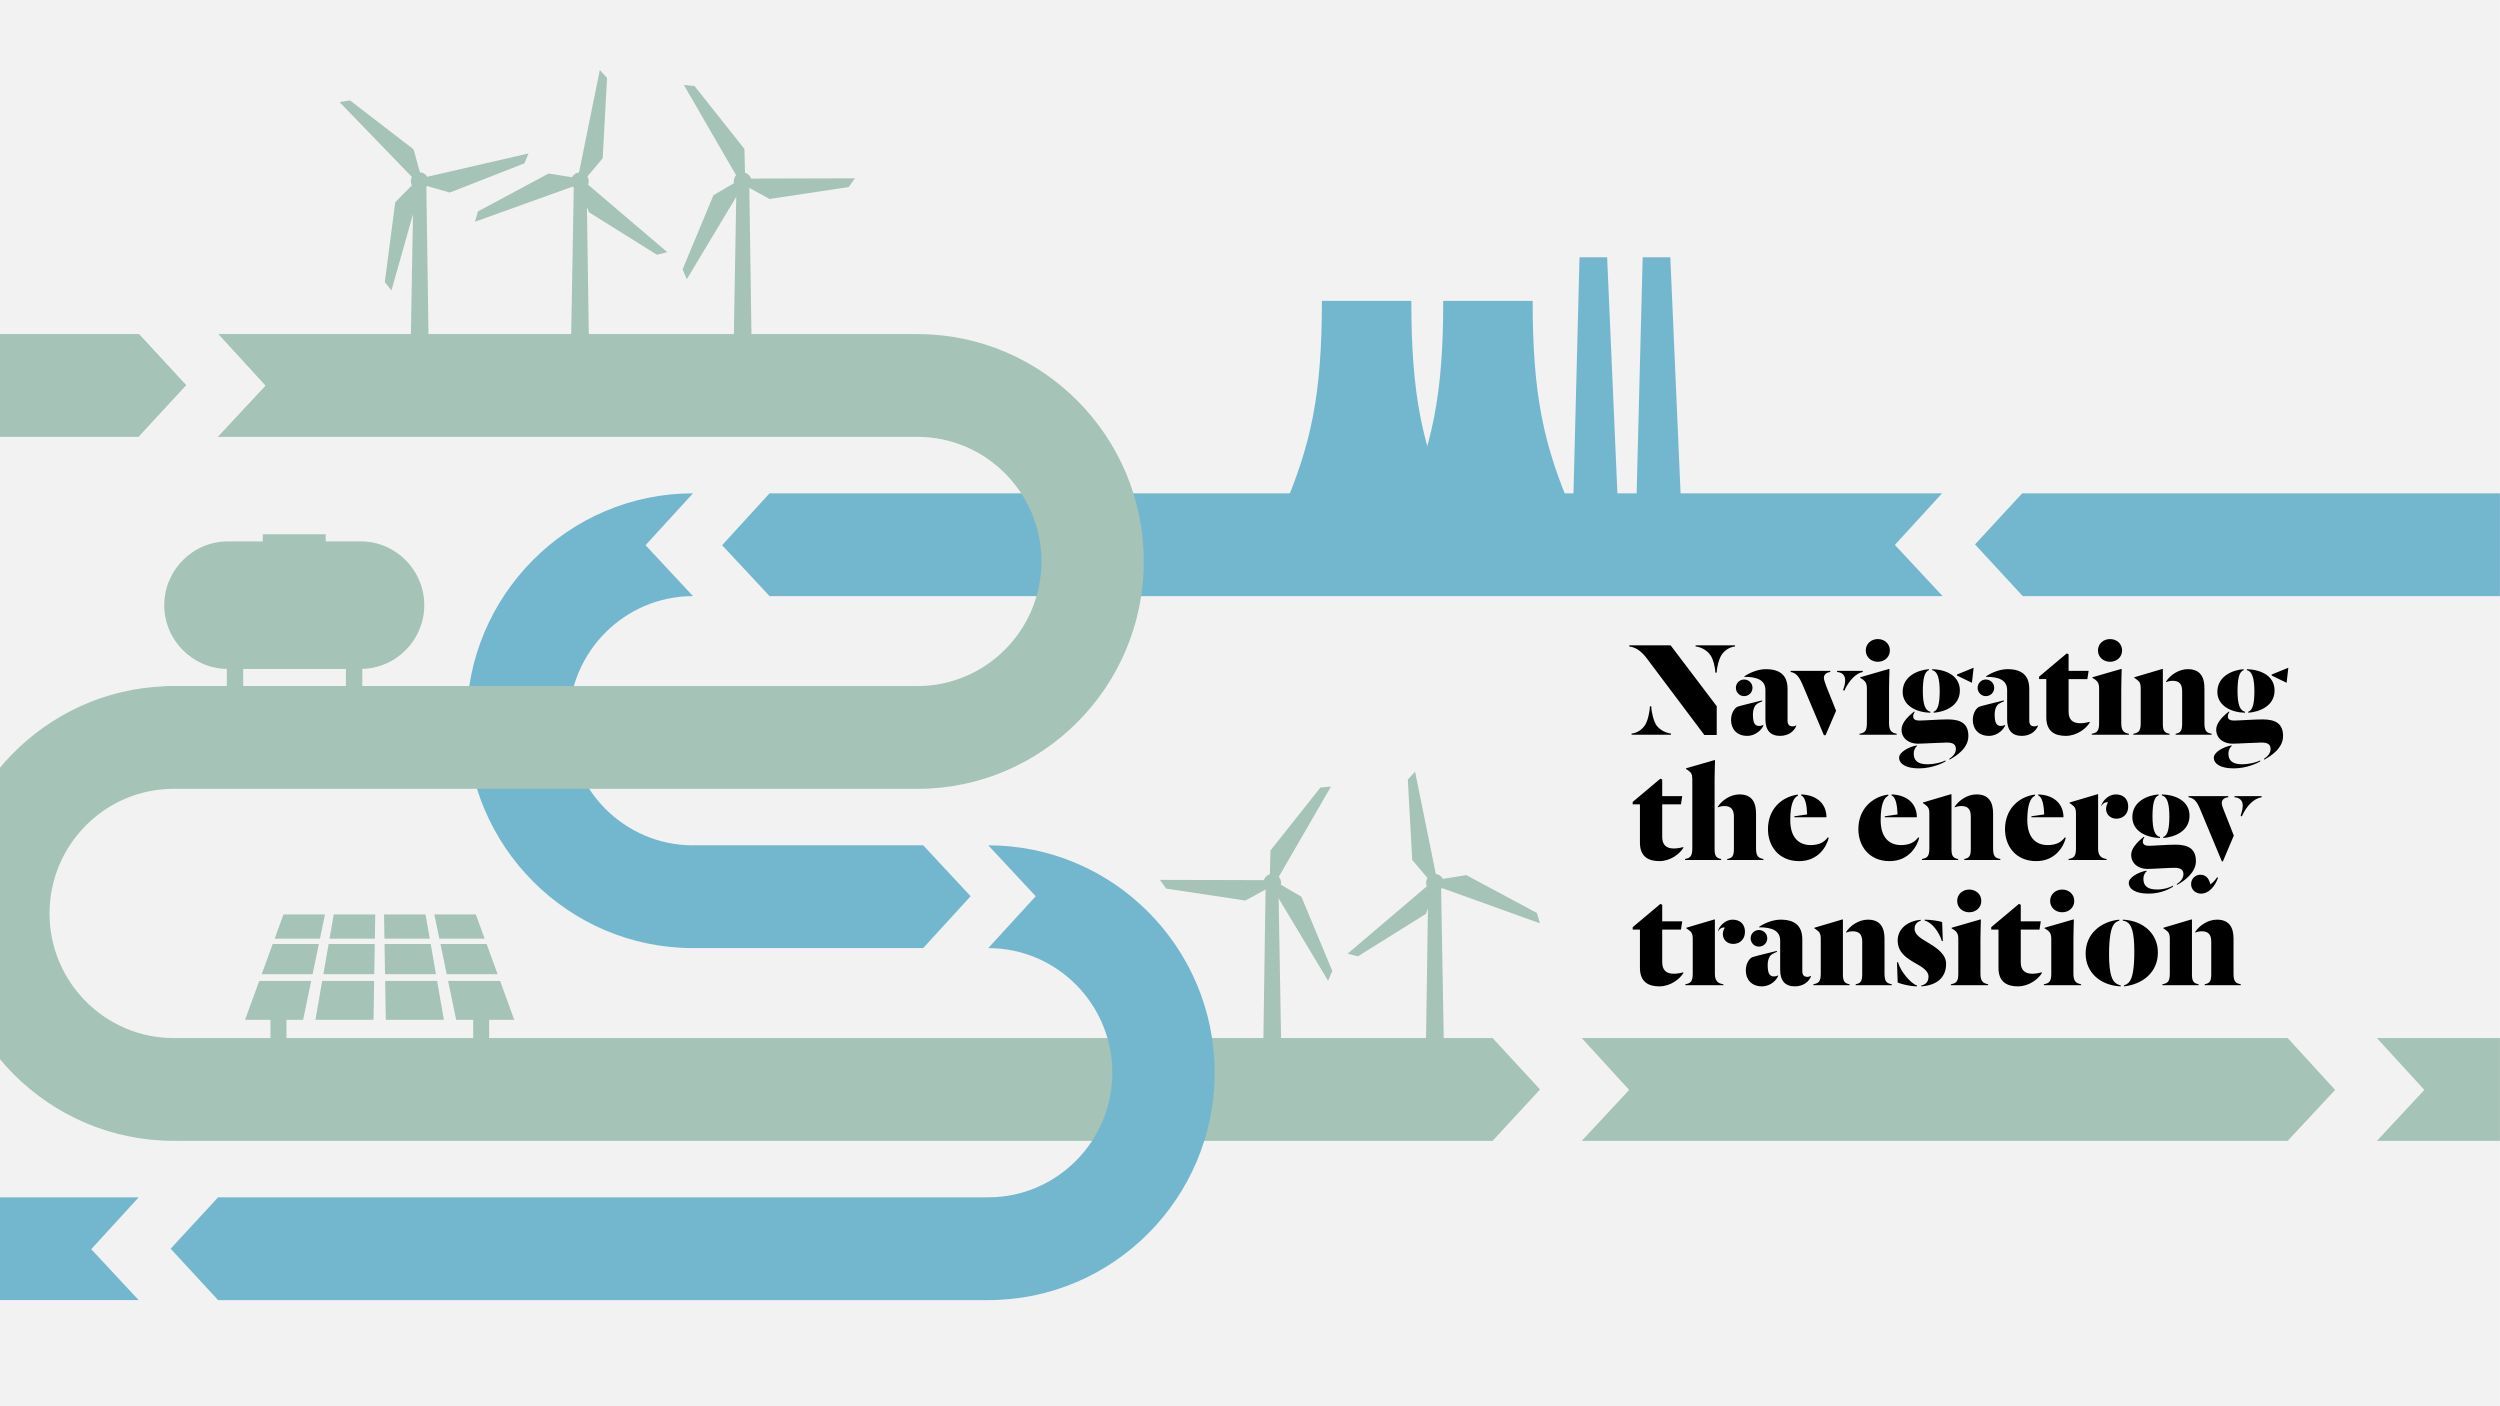 <?xml version="1.0" encoding="UTF-8"?>
<svg id="Layer_1" xmlns="http://www.w3.org/2000/svg" xmlns:xlink="http://www.w3.org/1999/xlink" version="1.1" viewBox="0 0 1920 1080">
  <!-- Generator: Adobe Illustrator 29.4.0, SVG Export Plug-In . SVG Version: 2.1.0 Build 152)  -->
  <defs>
    <style>
      .st0 {
        fill: none;
      }

      .st1 {
        fill: #a5c3b6;
      }

      .st2 {
        clip-path: url(#clippath-1);
      }

      .st3 {
        clip-path: url(#clippath-2);
      }

      .st4 {
        fill: #fff;
      }

      .st5 {
        fill: #73b7cf;
      }

      .st6 {
        fill: #f2f2f2;
      }

      .st7 {
        clip-path: url(#clippath);
      }
    </style>
    <clipPath id="clippath">
      <rect class="st0" x="-.06" y="-.041" width="1920" height="1080.081"/>
    </clipPath>
    <clipPath id="clippath-1">
      <rect class="st0" x="-.06" y="-.041" width="1920" height="1080.081"/>
    </clipPath>
    <clipPath id="clippath-2">
      <rect class="st0" x="-.06" y="-.041" width="1920" height="1080.081"/>
    </clipPath>
  </defs>
  <g class="st7">
    <rect class="st6" x="-81.81" y="-217.278" width="2510.588" height="1514.559"/>
    <path class="st5" d="M745.446,688.292l-36.44-39.109h-176.788v.024c-52.526-.012-95.258-42.936-95.258-95.699,0-52.764,42.74-95.695,95.278-95.695h-.019l-36.44-39.108,36.44-39.83c-95.864.012-173.857,78.347-173.857,174.634,0,96.295,78.001,174.637,173.876,174.637v-.024h176.768l36.44-39.83Z"/>
    <polygon class="st5" points="2428.778 378.875 2428.778 457.813 591.024 457.813 554.584 418.705 591.024 378.875 2428.778 378.875"/>
  </g>
  <path class="st4" d="M976.595,728.143h0Z"/>
  <line class="st5" x1="532.238" y1="378.875" x2="532.217" y2="378.875"/>
  <g class="st2">
    <path class="st4" d="M532.22,378.875h0Z"/>
    <polygon class="st1" points="106.977 256.566 -696.151 256.566 -696.151 335.503 106.548 335.503 143.201 295.803 106.977 256.566"/>
    <path class="st1" d="M704.554,256.566H167.533l36.239,39.608-36.648,39.329h537.43c52.539,0,95.279,42.932,95.279,95.695,0,52.764-42.733,95.687-95.258,95.699v-.024H127.528l-.128.133c-93.14,3.15-167.949,80.222-167.949,174.524,0,96.295,78.001,174.632,173.876,174.632l36.439-39.829-36.439-39.108c-52.537,0-95.282-42.927-95.282-95.695s42.744-95.699,95.282-95.699v-.02h571.227v.024c95.876,0,173.873-78.342,173.873-174.637,0-96.29-77.996-174.632-173.873-174.632"/>
    <polygon class="st5" points="106.524 919.534 -438.35 919.534 -474.789 959.364 -438.35 998.473 106.492 998.473 70.069 959.38 106.524 919.534"/>
  </g>
  <polygon class="st1" points="1146.312 797.226 133.325 797.226 163.701 836.335 133.325 876.164 1146.312 876.164 1182.751 836.697 1146.312 797.226"/>
  <g class="st3">
    <polygon class="st1" points="1756.932 797.226 1214.767 797.226 1251.214 837.06 1214.779 876.164 1756.932 876.164 1793.367 837.056 1756.932 797.226"/>
    <polygon class="st1" points="2367.634 797.226 1825.469 797.226 1861.904 837.06 1825.481 876.164 2367.634 876.164 2404.068 837.056 2367.634 797.226"/>
  </g>
  <polygon class="st5" points="1213.063 197.576 1234.281 197.576 1242.873 395.02 1208.011 395.02 1213.063 197.576"/>
  <polygon class="st5" points="1261.571 197.576 1282.8 197.576 1291.393 395.02 1256.518 395.02 1261.571 197.576"/>
  <path class="st5" d="M1083.895,231.075h-68.68c0,72.325-8.263,111.216-31.334,163.947h131.344c-23.068-52.731-31.329-91.622-31.329-163.947"/>
  <path class="st5" d="M1177.085,231.075h-68.68c0,72.325-8.261,111.216-31.334,163.947h131.347c-23.072-52.731-31.333-91.622-31.333-163.947"/>
  <polygon class="st1" points="984.561 837.117 969.706 837.117 972.056 675.982 981.738 675.982 984.561 837.117"/>
  <path class="st1" d="M978.202,677.221c-.274,0-.554-.04-.827-.116-1.331-.374-2.202-1.559-2.17-2.944l.505-20.97,38.333-48.334,8.153-.793-41.449,71.668c-.55.946-1.509,1.489-2.547,1.489"/>
  <path class="st1" d="M956.433,691.618l-60.831-9.179-4.776-6.695,83.134.226c1.312.008,2.406.866,2.727,2.135.322,1.268-.236,2.545-1.379,3.178l-18.874,10.336Z"/>
  <path class="st1" d="M1019.967,753.239l-42.884-71.45c-.683-1.136-.518-2.525.404-3.468.923-.938,2.302-1.123,3.445-.463l18.525,10.815,23.738,56.997-3.228,7.569Z"/>
  <path class="st1" d="M983.882,677.997c0,3.754-3.028,6.795-6.766,6.795-3.737,0-6.765-3.041-6.765-6.795,0-3.755,3.028-6.796,6.765-6.796,3.738,0,6.766,3.041,6.766,6.796"/>
  <polygon class="st1" points="1109.48 837.117 1094.624 837.117 1096.975 675.982 1106.656 675.982 1109.48 837.117"/>
  <path class="st1" d="M1042.902,734.452l-7.961-1.981,63.018-53.654c1.031-.878,2.487-.955,3.605-.162,1.12.798,1.548,2.196,1.063,3.485l-7.504,19.668-52.221,32.644Z"/>
  <path class="st1" d="M1182.629,709.092l-77.712-27.967c-1.296-.472-2.082-1.708-1.949-3.082.128-1.376,1.122-2.445,2.482-2.665l20.65-3.299,54.267,29.099,2.262,7.915Z"/>
  <path class="st1" d="M1101.121,673.756l.005.004c-.005,0-.005-.004-.005-.004M1100.319,677.433c-.851,0-1.673-.374-2.262-1.075l-13.479-15.971-3.365-61.694,5.564-6.046,16.478,81.19c.281,1.354-.373,2.682-1.617,3.287-.428.209-.877.31-1.319.31"/>
  <path class="st1" d="M1108.8,677.997c0,3.754-3.028,6.795-6.765,6.795-3.738,0-6.766-3.041-6.766-6.795,0-3.755,3.028-6.796,6.766-6.796,3.737,0,6.765,3.041,6.765,6.796"/>
  <polygon class="st1" points="577.721 298.312 562.866 298.312 565.689 137.177 575.37 137.177 577.721 298.312"/>
  <path class="st1" d="M568.744,137.15c-1.192,0-2.295-.624-2.925-1.711l-40.594-70.185,8.162.802,38.328,48.329.461,19.255c.041,1.587-.958,2.947-2.482,3.38-.317.089-.638.132-.95.132"/>
  <path class="st1" d="M590.994,152.813l-16.988-9.309c-1.372-.749-2.038-2.275-1.649-3.798.382-1.518,1.685-2.542,3.249-2.545l80.993-.222-4.773,6.695-60.831,9.18Z"/>
  <path class="st1" d="M527.458,214.437l-3.225-7.573,23.735-57.001,17.598-10.268c1.255-.728,2.775-.515,3.778.511,1.01,1.032,1.19,2.559.449,3.8l-42.336,70.53Z"/>
  <path class="st1" d="M563.544,139.192c0,3.754,3.028,6.795,6.766,6.795,3.737,0,6.765-3.041,6.765-6.795s-3.028-6.796-6.765-6.796c-3.738,0-6.766,3.042-6.766,6.796"/>
  <polygon class="st1" points="452.801 298.312 437.946 298.312 440.769 137.177 450.45 137.177 452.801 298.312"/>
  <path class="st1" d="M504.526,195.649l-52.224-32.652-7.797-20.451c-.445-1.171-.048-2.497.974-3.222,1.019-.729,2.394-.665,3.349.145l63.65,54.19-7.953,1.99Z"/>
  <path class="st1" d="M364.799,170.288l2.262-7.911,54.262-29.107,20.642,3.299c1.36.217,2.358,1.289,2.487,2.667.128,1.378-.658,2.619-1.953,3.085l-77.7,27.967Z"/>
  <path class="st1" d="M447.073,138.678c-.437,0-.882-.101-1.308-.306-1.235-.601-1.884-1.914-1.612-3.268l16.499-81.266,5.559,6.046-3.36,61.698-13.536,16.036c-.586.692-1.399,1.06-2.242,1.06"/>
  <path class="st1" d="M438.626,139.192c0,3.754,3.028,6.795,6.765,6.795,3.738,0,6.766-3.041,6.766-6.795s-3.028-6.796-6.766-6.796c-3.737,0-6.765,3.042-6.765,6.796"/>
  <polygon class="st1" points="329.691 298.312 314.835 298.312 317.659 137.177 327.34 137.177 329.691 298.312"/>
  <path class="st1" d="M300.626,223.069l-5.093-6.453,7.997-61.259,15.328-15.608c.882-.887,2.242-1.072,3.325-.439,1.074.632,1.588,1.913,1.247,3.118l-22.804,80.641Z"/>
  <path class="st1" d="M320.03,138.374c-.814,0-1.617-.33-2.226-.962l-57.081-59.056,8.113-1.2,47.994,36.937c.546.423.931.995,1.111,1.655l5.109,18.65c.385,1.402-.2,2.829-1.456,3.553-.497.282-1.034.422-1.564.422"/>
  <path class="st1" d="M345.435,147.868l-20.453-5.832c-1.28-.367-2.122-1.511-2.09-2.848.032-1.342.931-2.446,2.235-2.743l80.803-18.605-3.175,7.592-57.319,22.437Z"/>
  <path class="st1" d="M315.516,139.192c0,3.754,3.028,6.795,6.765,6.795,3.738,0,6.766-3.041,6.766-6.795s-3.028-6.796-6.766-6.796c-3.737,0-6.765,3.042-6.765,6.796"/>
  <path class="st1" d="M277.085,415.804h-26.919v-5.47h-48.33v5.47h-26.919c-26.822,0-48.764,22.042-48.764,48.977,0,26.695,21.554,48.547,48.038,48.946v18.919h12.585v-18.883h78.883v18.883h12.585v-18.943c26.284-.629,47.604-22.372,47.604-48.922,0-26.935-21.941-48.977-48.763-48.977"/>
  <rect class="st1" x="207.73" y="766.997" width="12.252" height="32.386"/>
  <rect class="st1" x="363.419" y="766.997" width="12.252" height="32.386"/>
  <polygon class="st1" points="232.81 783.187 188.205 783.187 199.094 753.347 238.999 753.347 232.81 783.187"/>
  <polygon class="st1" points="286.854 783.187 242.249 783.187 247.443 753.347 287.352 753.347 286.854 783.187"/>
  <polygon class="st1" points="340.899 783.187 296.294 783.187 295.796 753.347 335.705 753.347 340.899 783.187"/>
  <polygon class="st1" points="394.942 783.187 350.337 783.187 344.15 753.347 384.054 753.347 394.942 783.187"/>
  <polygon class="st1" points="240.068 748.193 200.973 748.193 209.448 724.967 244.884 724.967 240.068 748.193"/>
  <polygon class="st1" points="287.437 748.193 248.343 748.193 252.385 724.967 287.822 724.967 287.437 748.193"/>
  <polygon class="st1" points="334.806 748.193 295.712 748.193 295.322 724.967 330.763 724.967 334.806 748.193"/>
  <polygon class="st1" points="382.175 748.193 343.081 748.193 338.263 724.967 373.701 724.967 382.175 748.193"/>
  <polygon class="st1" points="245.73 720.894 210.931 720.894 217.717 702.3 249.589 702.3 245.73 720.894"/>
  <polygon class="st1" points="287.892 720.894 253.093 720.894 256.333 702.3 288.2 702.3 287.892 720.894"/>
  <polygon class="st1" points="330.054 720.894 295.255 720.894 294.945 702.3 326.817 702.3 330.054 720.894"/>
  <polygon class="st1" points="372.215 720.894 337.416 720.894 333.561 702.3 365.433 702.3 372.215 720.894"/>
  <path class="st5" d="M758.987,649.205l36.439,39.109-36.439,39.83c52.537,0,95.279,42.927,95.279,95.695,0,52.767-42.741,95.699-95.279,95.699v-.005H167.492l-36.444,39.476,36.44,39.467h591.5c95.876,0,173.873-78.342,173.873-174.637,0-96.292-77.996-174.633-173.873-174.633"/>
  <polygon class="st6" points="106.977 256.566 167.533 256.566 203.772 296.174 167.123 335.503 106.548 335.503 143.201 295.803 106.977 256.566"/>
  <polygon class="st6" points="1553.613 378.243 1492.084 378.243 1455.277 418.484 1492.504 458.443 1554.045 458.443 1516.806 418.106 1553.613 378.243"/>
  <path d="M1274.4,757.528c8.725,0,15.913-5.887,18.421-10.246v-.546c-1.416.437-4.572,1.091-7.296,1.091-5.785,0-8.941-2.725-8.941-8.83v-25.072h14.389l.984-6.323h-15.373v-12.755l-1.416-.654-21.266,17.878v1.854h5.568v29.433c0,11.119,6.972,14.171,14.929,14.171h0ZM1331.092,724.934c5.232,0,9.049-3.706,9.049-9.266,0-5.778-3.6-9.375-9.601-9.375-5.124,0-9.805,4.36-11.113,8.612v.436c1.308-2.289,3.048-3.052,4.356-3.052.324,0,.768.109.876.218-.768.98-1.524,2.943-1.524,4.905,0,4.361,3.372,7.522,7.957,7.522h0ZM1317.027,706.402l-.216-.328-21.698,6.433v.545c.54.217,1.524.873,1.968,1.308,1.848,1.308,2.94,2.725,2.94,6.54v26.708c0,6.214-1.524,7.522-5.676,8.285v.763h29.222v-.763c-4.14-.545-6.54-2.507-6.54-7.958v-41.534h0ZM1350.929,712.179c9.805,0,16.237,2.398,16.237,10.248v22.456c0,8.285,3.816,12.645,11.233,12.645,6.864,0,11.005-3.924,12.421-7.63v-.437c-.54.328-1.632.763-2.724.763-2.616,0-3.924-1.308-3.924-4.578v-24.201c0-9.375-4.68-15.152-16.669-15.152-5.785,0-12.325,2.616-16.573,5.56v.326h0ZM1362.378,749.898c-3.276,0-4.801-2.181-4.801-8.939,0-2.507.648-5.014,1.74-6.65,1.092-1.527,3.492-2.507,5.34-3.27v-.763c-4.788,1.199-16.561,4.034-18.745,4.797-2.076.763-5.124,4.469-5.124,10.248,0,6.758,4.248,12.209,12.433,12.209,6.972,0,11.545-5.451,12.421-8.067v-.436c-.54.436-2.076.872-3.264.872h0ZM1344.497,720.574c0,3.597,2.832,6.431,6.324,6.431,3.588,0,6.432-2.835,6.432-6.431,0-3.489-2.844-6.323-6.432-6.323-3.492,0-6.324,2.835-6.324,6.323h0ZM1430.183,748.481c0,5.232-1.428,6.759-5.016,7.413v.763h27.686v-.763c-4.032-.763-5.556-2.071-5.556-8.285v-26.708c0-8.503-3.168-14.607-12.757-14.607-7.092,0-13.741,4.688-16.789,9.593v.327c1.416-.545,3.384-.981,5.124-.981,5.016,0,7.309,2.398,7.309,8.066v25.183h0ZM1415.35,706.402l-.216-.328-21.697,6.433v.545c.552.217,1.524.873,1.968,1.308,1.848,1.308,2.94,2.725,2.94,6.54v26.708c0,6.214-1.524,7.522-5.664,8.285v.763h27.794v-.763c-3.708-.654-5.124-2.181-5.124-7.413v-42.079h0ZM1475.09,706.402c-10.465.98-17.665,7.195-17.665,15.806,0,9.157,6.541,13.409,12.865,17.116,5.785,3.27,10.801,6.104,10.801,10.683,0,4.141-2.292,6.213-5.568,6.867v.654c11.773-.763,19.081-6.65,19.081-17.224,0-7.194-6.324-11.773-13.513-16.134-5.124-3.161-10.693-5.886-10.693-10.902,0-3.706,2.508-5.559,4.692-6.104v-.763h0ZM1478.139,707.056c5.341.981,11.233,8.83,13.189,15.697h.768l-.54-14.607c-1.752-.654-8.185-1.853-13.417-1.853v.763h0ZM1472.258,756.874c-4.8-1.525-12.649-10.792-14.605-17.878h-.768l.54,15.589c2.952,1.308,9.925,2.943,14.833,2.943v-.654h0ZM1503.977,747.608c0,6.214-1.524,7.522-5.664,8.285v.763h28.562v-.763c-3.924-.763-5.892-2.181-5.892-8.285v-26.163c0-4.36.216-10.574.324-15.043l-.216-.328-22.238,6.433v.545c.552.217,1.74.98,2.184,1.308,1.848,1.417,2.94,2.943,2.94,6.759v26.49h0ZM1503.101,691.903c0,5.124,4.152,8.721,9.265,8.721,5.124,0,9.277-3.597,9.277-8.721,0-5.123-4.152-8.721-9.277-8.721-5.112,0-9.265,3.598-9.265,8.721h0ZM1549.76,757.528c8.725,0,15.913-5.887,18.421-10.246v-.546c-1.416.437-4.572,1.091-7.296,1.091-5.785,0-8.941-2.725-8.941-8.83v-25.072h14.389l.984-6.323h-15.373v-12.755l-1.416-.654-21.266,17.878v1.854h5.568v29.433c0,11.119,6.973,14.171,14.929,14.171h0ZM1575.382,747.608c0,6.214-1.524,7.522-5.677,8.285v.763h28.562v-.763c-3.924-.763-5.88-2.181-5.88-8.285v-26.163c0-4.36.216-10.574.324-15.043l-.216-.328-22.238,6.433v.545c.54.217,1.74.98,2.184,1.308,1.848,1.417,2.94,2.943,2.94,6.759v26.49h0ZM1574.506,691.903c0,5.124,4.14,8.721,9.265,8.721,5.124,0,9.265-3.597,9.265-8.721,0-5.123-4.14-8.721-9.265-8.721-5.125,0-9.265,3.598-9.265,8.721h0ZM1619.75,733.11c0-13.845,1.632-20.495,3.708-23.221,1.092-1.525,2.616-2.507,4.14-2.724v-.872c-14.281,1.417-25.838,10.902-25.838,26.054,0,14.498,11.341,24.528,26.93,25.182v-.763c-.984-.217-2.076-.545-3.06-1.199-3.48-1.962-5.88-7.304-5.88-22.456h0ZM1639.155,730.603c0,13.844-1.524,20.385-3.6,23.11-1.092,1.636-2.94,2.725-4.248,2.944v.871c14.497-1.635,25.946-10.9,25.946-26.054,0-14.498-11.449-24.527-26.93-25.181v.763c.984.109,1.968.326,3.048.981,3.492,1.962,5.785,7.413,5.785,22.566h0ZM1698.235,748.481c0,5.232-1.416,6.759-5.016,7.413v.763h27.698v-.763c-4.044-.763-5.568-2.071-5.568-8.285v-26.708c0-8.503-3.156-14.607-12.757-14.607-7.081,0-13.729,4.688-16.777,9.593v.327c1.416-.545,3.372-.981,5.125-.981,5.004,0,7.296,2.398,7.296,8.066v25.183h0ZM1683.414,706.402l-.216-.328-21.697,6.433v.545c.54.217,1.524.873,1.956,1.308,1.86,1.308,2.952,2.725,2.952,6.54v26.708c0,6.214-1.524,7.522-5.676,8.285v.763h27.806v-.763c-3.708-.654-5.124-2.181-5.124-7.413v-42.079h0Z"/>
  <path d="M1274.4,661.341c8.725,0,15.913-5.886,18.421-10.248v-.545c-1.416.436-4.572,1.09-7.296,1.09-5.785,0-8.941-2.725-8.941-8.829v-25.073h14.389l.984-6.323h-15.373v-12.753l-1.416-.654-21.266,17.878v1.853h5.568v29.433c0,11.119,6.972,14.172,14.929,14.172h0ZM1331.632,652.292c0,5.234-1.416,6.759-5.124,7.413v.763h27.794v-.763c-3.924-.763-5.665-2.071-5.665-8.284v-26.6c0-8.503-3.048-14.717-12.757-14.717-7.08,0-13.621,4.688-16.669,9.594v.328c1.416-.546,3.264-.982,5.004-.982,5.125,0,7.417,2.507,7.417,8.176v25.072h0ZM1316.811,599.095c0-4.361.216-10.683.324-15.152l-.324-.218-21.914,6.322v.546c.432.217,1.416.871,1.848,1.308,1.968,1.308,2.952,2.725,2.952,6.54v52.98c0,6.213-1.644,7.521-5.568,8.284v.763h27.698v-.763c-3.6-.654-5.016-2.179-5.016-7.413v-53.198h0ZM1380.8,610.214c-13.309,1.854-23.006,11.883-23.006,26.6,0,12.645,7.956,24.527,23.978,24.527,15.049,0,21.266-11.773,22.682-17.878l-.66-.437c-2.508,3.489-6.432,5.996-13.189,5.996-9.481,0-15.697-6.213-15.697-19.186,0-11.991,2.508-17.224,5.892-18.75v-.872h0ZM1402.713,627.656c0-9.047-5.892-17.005-19.406-17.551v.872c3.156.982,4.356,7.631,4.572,14.499l-9.805,1.416v.763h24.638ZM1450.237,610.214c-13.297,1.854-23.006,11.883-23.006,26.6,0,12.645,7.957,24.527,23.99,24.527,15.037,0,21.254-11.773,22.67-17.878l-.648-.437c-2.508,3.489-6.432,5.996-13.201,5.996-9.481,0-15.697-6.213-15.697-19.186,0-11.991,2.508-17.224,5.892-18.75v-.872h0ZM1472.15,627.656c0-9.047-5.892-17.005-19.406-17.551v.872c3.156.982,4.356,7.631,4.572,14.499l-9.805,1.416v.763h24.638ZM1513.566,652.292c0,5.234-1.416,6.759-5.005,7.413v.763h27.686v-.763c-4.032-.763-5.556-2.071-5.556-8.284v-26.708c0-8.504-3.168-14.609-12.757-14.609-7.093,0-13.741,4.688-16.789,9.594v.328c1.416-.546,3.372-.982,5.124-.982,5.016,0,7.297,2.399,7.297,8.067v25.182h0ZM1498.744,610.214l-.216-.326-21.698,6.431v.545c.552.218,1.524.873,1.968,1.308,1.848,1.308,2.94,2.725,2.94,6.542v26.708c0,6.213-1.524,7.521-5.664,8.284v.763h27.794v-.763c-3.708-.654-5.124-2.179-5.124-7.413v-42.079h0ZM1562.841,610.214c-13.297,1.854-22.994,11.883-22.994,26.6,0,12.645,7.957,24.527,23.978,24.527,15.049,0,21.254-11.773,22.67-17.878l-.648-.437c-2.508,3.489-6.432,5.996-13.189,5.996-9.493,0-15.697-6.213-15.697-19.186,0-11.991,2.508-17.224,5.88-18.75v-.872h0ZM1584.755,627.656c0-9.047-5.88-17.005-19.405-17.551v.872c3.168.982,4.356,7.631,4.584,14.499l-9.817,1.416v.763h24.638ZM1625.414,628.747c5.232,0,9.049-3.707,9.049-9.267,0-5.777-3.6-9.375-9.589-9.375-5.124,0-9.817,4.361-11.125,8.613v.436c1.308-2.29,3.06-3.053,4.368-3.053.324,0,.756.109.864.218-.756.982-1.524,2.944-1.524,4.906,0,4.36,3.384,7.522,7.957,7.522h0ZM1611.349,610.214l-.216-.326-21.686,6.431v.545c.54.218,1.524.873,1.956,1.308,1.86,1.308,2.94,2.725,2.94,6.542v26.708c0,6.213-1.524,7.521-5.664,8.284v.763h29.21v-.763c-4.14-.545-6.541-2.507-6.541-7.958v-41.534h0ZM1702.7,673.768c-.756,1.308-3.048,4.033-5.112,5.451-.876-3.489-2.616-7.413-7.741-7.413-3.492,0-7.092,2.725-7.092,7.196,0,4.578,3.816,7.304,7.524,7.304,6.432,0,10.897-5.888,13.189-12.21l-.768-.328h0ZM1716.117,611.413v.872c4.032.328,6.325,2.616,6.325,6.433,0,2.616-1.308,6.867-1.644,7.63l.876.763c3.924-8.83,9.589-13.953,15.265-14.826v-.872h-20.822ZM1680.798,611.413v.872c3.816.654,6.097,2.507,8.713,8.721l16.897,40.553h.768l8.389-19.841-7.404-18.75c-.984-2.289-1.86-4.905-1.86-6.213,0-2.617,1.968-4.143,5.016-4.47v-.872h-30.518ZM1666.073,627.439c-.108,8.938-1.2,14.171-4.68,15.371v.762c8.605-.654,20.161-5.123,20.161-17.115,0-11.337-10.681-16.025-21.254-16.352v.763c3.925.872,5.773,5.778,5.773,16.571h0ZM1637.631,627.547c0,10.792,10.789,15.808,21.254,16.025v-.762c-3.924-.873-5.785-5.451-5.785-16.243.108-8.939,1.2-14.498,4.693-15.698v-.763c-8.617.654-20.162,5.451-20.162,17.442h0ZM1671.857,679.656c5.556-2.944,14.605-9.484,14.605-18.205,0-9.484-5.772-12.755-15.697-12.755-6.757,0-16.573.872-20.173.872-2.724,0-4.896-.655-4.896-3.162,0-1.199.432-2.398,1.2-3.379l-.336-.436c-2.172,1.635-5.448,4.469-7.513,7.522-1.308,1.853-2.292,4.141-2.292,6.431,0,6.977,5.988,10.792,12.313,10.792,4.476,0,16.897-.872,20.714-.872,5.232,0,7.092,1.636,7.092,5.015,0,3.38-2.844,6.105-5.016,7.413v.763h0ZM1668.917,680.201c-2.952,1.525-6.984,2.943-12.325,2.943-7.741,0-10.465-3.161-10.465-8.175,0-2.944,1.416-5.124,2.616-5.888l-.324-.436c-6.432,1.199-13.525,5.342-13.525,9.375,0,4.906,5.352,8.285,15.265,8.285,10.141,0,16.789-4.143,18.757-5.342v-.763h0Z"/>
  <path d="M1283.34,564.281v-.872c-3.708-.545-8.281-2.398-11.233-6.431-2.172-3.162-3.924-10.683-3.924-14.499h-1.08c0,3.816-1.644,11.556-3.924,14.717-2.508,3.489-5.892,5.669-10.141,6.214v.872h30.302ZM1308.962,564.499h9.481v-22.128l-35.427-46.768h-31.73v.872c3.168.436,5.785,1.636,8.077,3.489,2.496,1.962,4.464,4.36,6.204,6.759l43.395,57.776h0ZM1302.194,495.603v.872c3.708.436,8.293,2.398,11.233,6.431,2.292,3.053,3.924,9.812,3.924,13.627h1.092c0-3.815,1.74-10.792,3.924-13.844,2.508-3.598,6-5.669,10.141-6.214v-.872h-30.314ZM1339.589,519.804c9.817,0,16.249,2.399,16.249,10.248v22.456c0,8.285,3.816,12.645,11.221,12.645,6.876,0,11.017-3.924,12.433-7.63v-.436c-.552.326-1.632.762-2.724.762-2.616,0-3.924-1.308-3.924-4.578v-24.201c0-9.375-4.692-15.152-16.681-15.152-5.784,0-12.325,2.616-16.573,5.56v.326h0ZM1351.037,557.523c-3.276,0-4.8-2.181-4.8-8.94,0-2.507.66-5.014,1.752-6.65,1.08-1.527,3.48-2.507,5.34-3.27v-.763c-4.8,1.199-16.573,4.033-18.757,4.797-2.064.763-5.124,4.469-5.124,10.248,0,6.759,4.26,12.209,12.433,12.209,6.973,0,11.557-5.45,12.421-8.066v-.437c-.54.437-2.064.873-3.264.873h0ZM1333.156,528.198c0,3.597,2.832,6.431,6.324,6.431,3.6,0,6.433-2.835,6.433-6.431,0-3.489-2.832-6.323-6.433-6.323-3.492,0-6.324,2.835-6.324,6.323h0ZM1410.886,515.225v.872c4.032.326,6.217,2.398,6.217,6.65,0,2.616-1.308,6.431-1.644,7.085l.876.763c3.816-8.393,9.481-13.735,14.281-14.498v-.872h-19.73ZM1375.231,515.225v.872c3.924.654,6.324,3.161,9.049,9.484l16.465,39.026h1.308l8.065-18.75-7.633-19.077c-.864-2.507-1.74-4.797-1.74-6.214,0-2.507,1.968-4.143,4.908-4.469v-.872h-30.422ZM1433.772,555.233c0,6.214-1.524,7.522-5.664,8.285v.763h28.562v-.763c-3.924-.763-5.892-2.181-5.892-8.285v-26.163c0-4.36.228-10.574.336-15.043l-.228-.328-22.238,6.432v.545c.552.218,1.752.98,2.184,1.308,1.848,1.417,2.94,2.944,2.94,6.759v26.49h0ZM1432.908,499.528c0,5.123,4.14,8.72,9.265,8.72s9.265-3.597,9.265-8.72c0-5.124-4.14-8.721-9.265-8.721s-9.265,3.597-9.265,8.721h0ZM1489.696,531.25c-.108,8.939-1.2,14.172-4.68,15.371v.763c8.605-.654,20.162-5.123,20.162-17.115,0-11.337-10.681-16.025-21.254-16.352v.763c3.924.872,5.772,5.777,5.772,16.57h0ZM1461.242,531.359c0,10.792,10.801,15.806,21.266,16.025v-.763c-3.924-.872-5.784-5.451-5.784-16.243.108-8.938,1.2-14.498,4.692-15.697v-.763c-8.616.654-20.173,5.451-20.173,17.442h0ZM1514.442,524.382l1.308-11.554-12.865,5.232.108.763,11.449,5.559h0ZM1497.112,583.467c5.556-2.943,14.605-8.94,14.605-18.205,0-9.484-5.772-12.755-15.697-12.755-6.756,0-18.205.872-21.806.872-2.724,0-4.896-.654-4.896-3.161,0-1.199.432-2.399,1.188-3.379l-.324-.437c-2.172,1.636-5.448,4.47-7.525,7.522-1.308,1.853-2.28,4.143-2.28,6.433,0,6.976,5.988,10.792,12.313,10.792,4.476,0,18.529-.872,22.346-.872,5.233,0,7.093,1.635,7.093,5.014,0,3.379-2.832,6.105-5.016,7.413v.763h0ZM1494.172,584.012c-2.952,1.526-8.617,2.944-13.957,2.944-7.741,0-10.465-3.161-10.465-8.176,0-2.943,1.416-5.123,2.616-5.886l-.324-.436c-6.432,1.199-13.525,5.342-13.525,9.375,0,4.905,5.34,8.284,15.265,8.284,10.141,0,18.421-4.143,20.39-5.342v-.763h0ZM1525.242,519.804c9.805,0,16.237,2.399,16.237,10.248v22.456c0,8.285,3.816,12.645,11.233,12.645,6.864,0,11.005-3.924,12.421-7.63v-.436c-.54.326-1.632.762-2.724.762-2.616,0-3.924-1.308-3.924-4.578v-24.201c0-9.375-4.692-15.152-16.681-15.152-5.773,0-12.313,2.616-16.561,5.56v.326h0ZM1536.679,557.523c-3.264,0-4.788-2.181-4.788-8.94,0-2.507.648-5.014,1.74-6.65,1.092-1.527,3.492-2.507,5.34-3.27v-.763c-4.8,1.199-16.573,4.033-18.745,4.797-2.076.763-5.124,4.469-5.124,10.248,0,6.759,4.248,12.209,12.421,12.209,6.984,0,11.557-5.45,12.433-8.066v-.437c-.552.437-2.076.873-3.276.873h0ZM1518.81,528.198c0,3.597,2.832,6.431,6.312,6.431,3.6,0,6.432-2.835,6.432-6.431,0-3.489-2.832-6.323-6.432-6.323-3.48,0-6.312,2.835-6.312,6.323h0ZM1586.495,565.153c8.725,0,15.925-5.886,18.434-10.246v-.545c-1.416.436-4.584,1.09-7.308,1.09-5.773,0-8.941-2.725-8.941-8.83v-25.072h14.389l.984-6.323h-15.373v-12.755l-1.416-.654-21.254,17.878v1.854h5.556v29.433c0,11.119,6.973,14.171,14.929,14.171h0ZM1612.117,555.233c0,6.214-1.524,7.522-5.664,8.285v.763h28.562v-.763c-3.924-.763-5.892-2.181-5.892-8.285v-26.163c0-4.36.216-10.574.324-15.043l-.216-.328-22.238,6.432v.545c.552.218,1.752.98,2.184,1.308,1.848,1.417,2.94,2.944,2.94,6.759v26.49h0ZM1611.241,499.528c0,5.123,4.152,8.72,9.277,8.72,5.112,0,9.265-3.597,9.265-8.72,0-5.124-4.152-8.721-9.265-8.721-5.124,0-9.277,3.597-9.277,8.721h0ZM1675.89,556.105c0,5.232-1.416,6.759-5.016,7.413v.763h27.686v-.763c-4.032-.763-5.556-2.071-5.556-8.285v-26.708c0-8.503-3.156-14.607-12.757-14.607-7.08,0-13.729,4.688-16.777,9.594v.326c1.416-.545,3.372-.98,5.112-.98,5.016,0,7.309,2.398,7.309,8.067v25.181h0ZM1661.069,514.026l-.216-.328-21.697,6.432v.545c.54.218,1.524.872,1.956,1.308,1.86,1.308,2.952,2.725,2.952,6.54v26.708c0,6.214-1.536,7.522-5.676,8.285v.763h27.806v-.763c-3.708-.654-5.124-2.181-5.124-7.413v-42.079h0ZM1731.382,531.25c-.108,8.939-1.2,14.172-4.693,15.371v.763c8.617-.654,20.174-5.123,20.174-17.115,0-11.337-10.693-16.025-21.266-16.352v.763c3.924.872,5.785,5.777,5.785,16.57h0ZM1702.928,531.359c0,10.792,10.789,15.806,21.254,16.025v-.763c-3.925-.872-5.773-5.451-5.773-16.243.108-8.938,1.2-14.498,4.68-15.697v-.763c-8.605.654-20.161,5.451-20.161,17.442h0ZM1756.128,524.382l1.308-11.554-12.865,5.232.108.763,11.449,5.559h0ZM1738.786,583.467c5.568-2.943,14.617-8.94,14.617-18.205,0-9.484-5.784-12.755-15.709-12.755-6.757,0-18.193.872-21.794.872-2.724,0-4.908-.654-4.908-3.161,0-1.199.432-2.399,1.2-3.379l-.324-.437c-2.184,1.636-5.46,4.47-7.524,7.522-1.308,1.853-2.292,4.143-2.292,6.433,0,6.976,6,10.792,12.325,10.792,4.465,0,18.529-.872,22.346-.872,5.233,0,7.081,1.635,7.081,5.014,0,3.379-2.832,6.105-5.016,7.413v.763h0ZM1735.846,584.012c-2.94,1.526-8.616,2.944-13.957,2.944-7.741,0-10.465-3.161-10.465-8.176,0-2.943,1.416-5.123,2.616-5.886l-.324-.436c-6.432,1.199-13.513,5.342-13.513,9.375,0,4.905,5.34,8.284,15.253,8.284,10.141,0,18.433-4.143,20.39-5.342v-.763h0Z"/>
</svg>